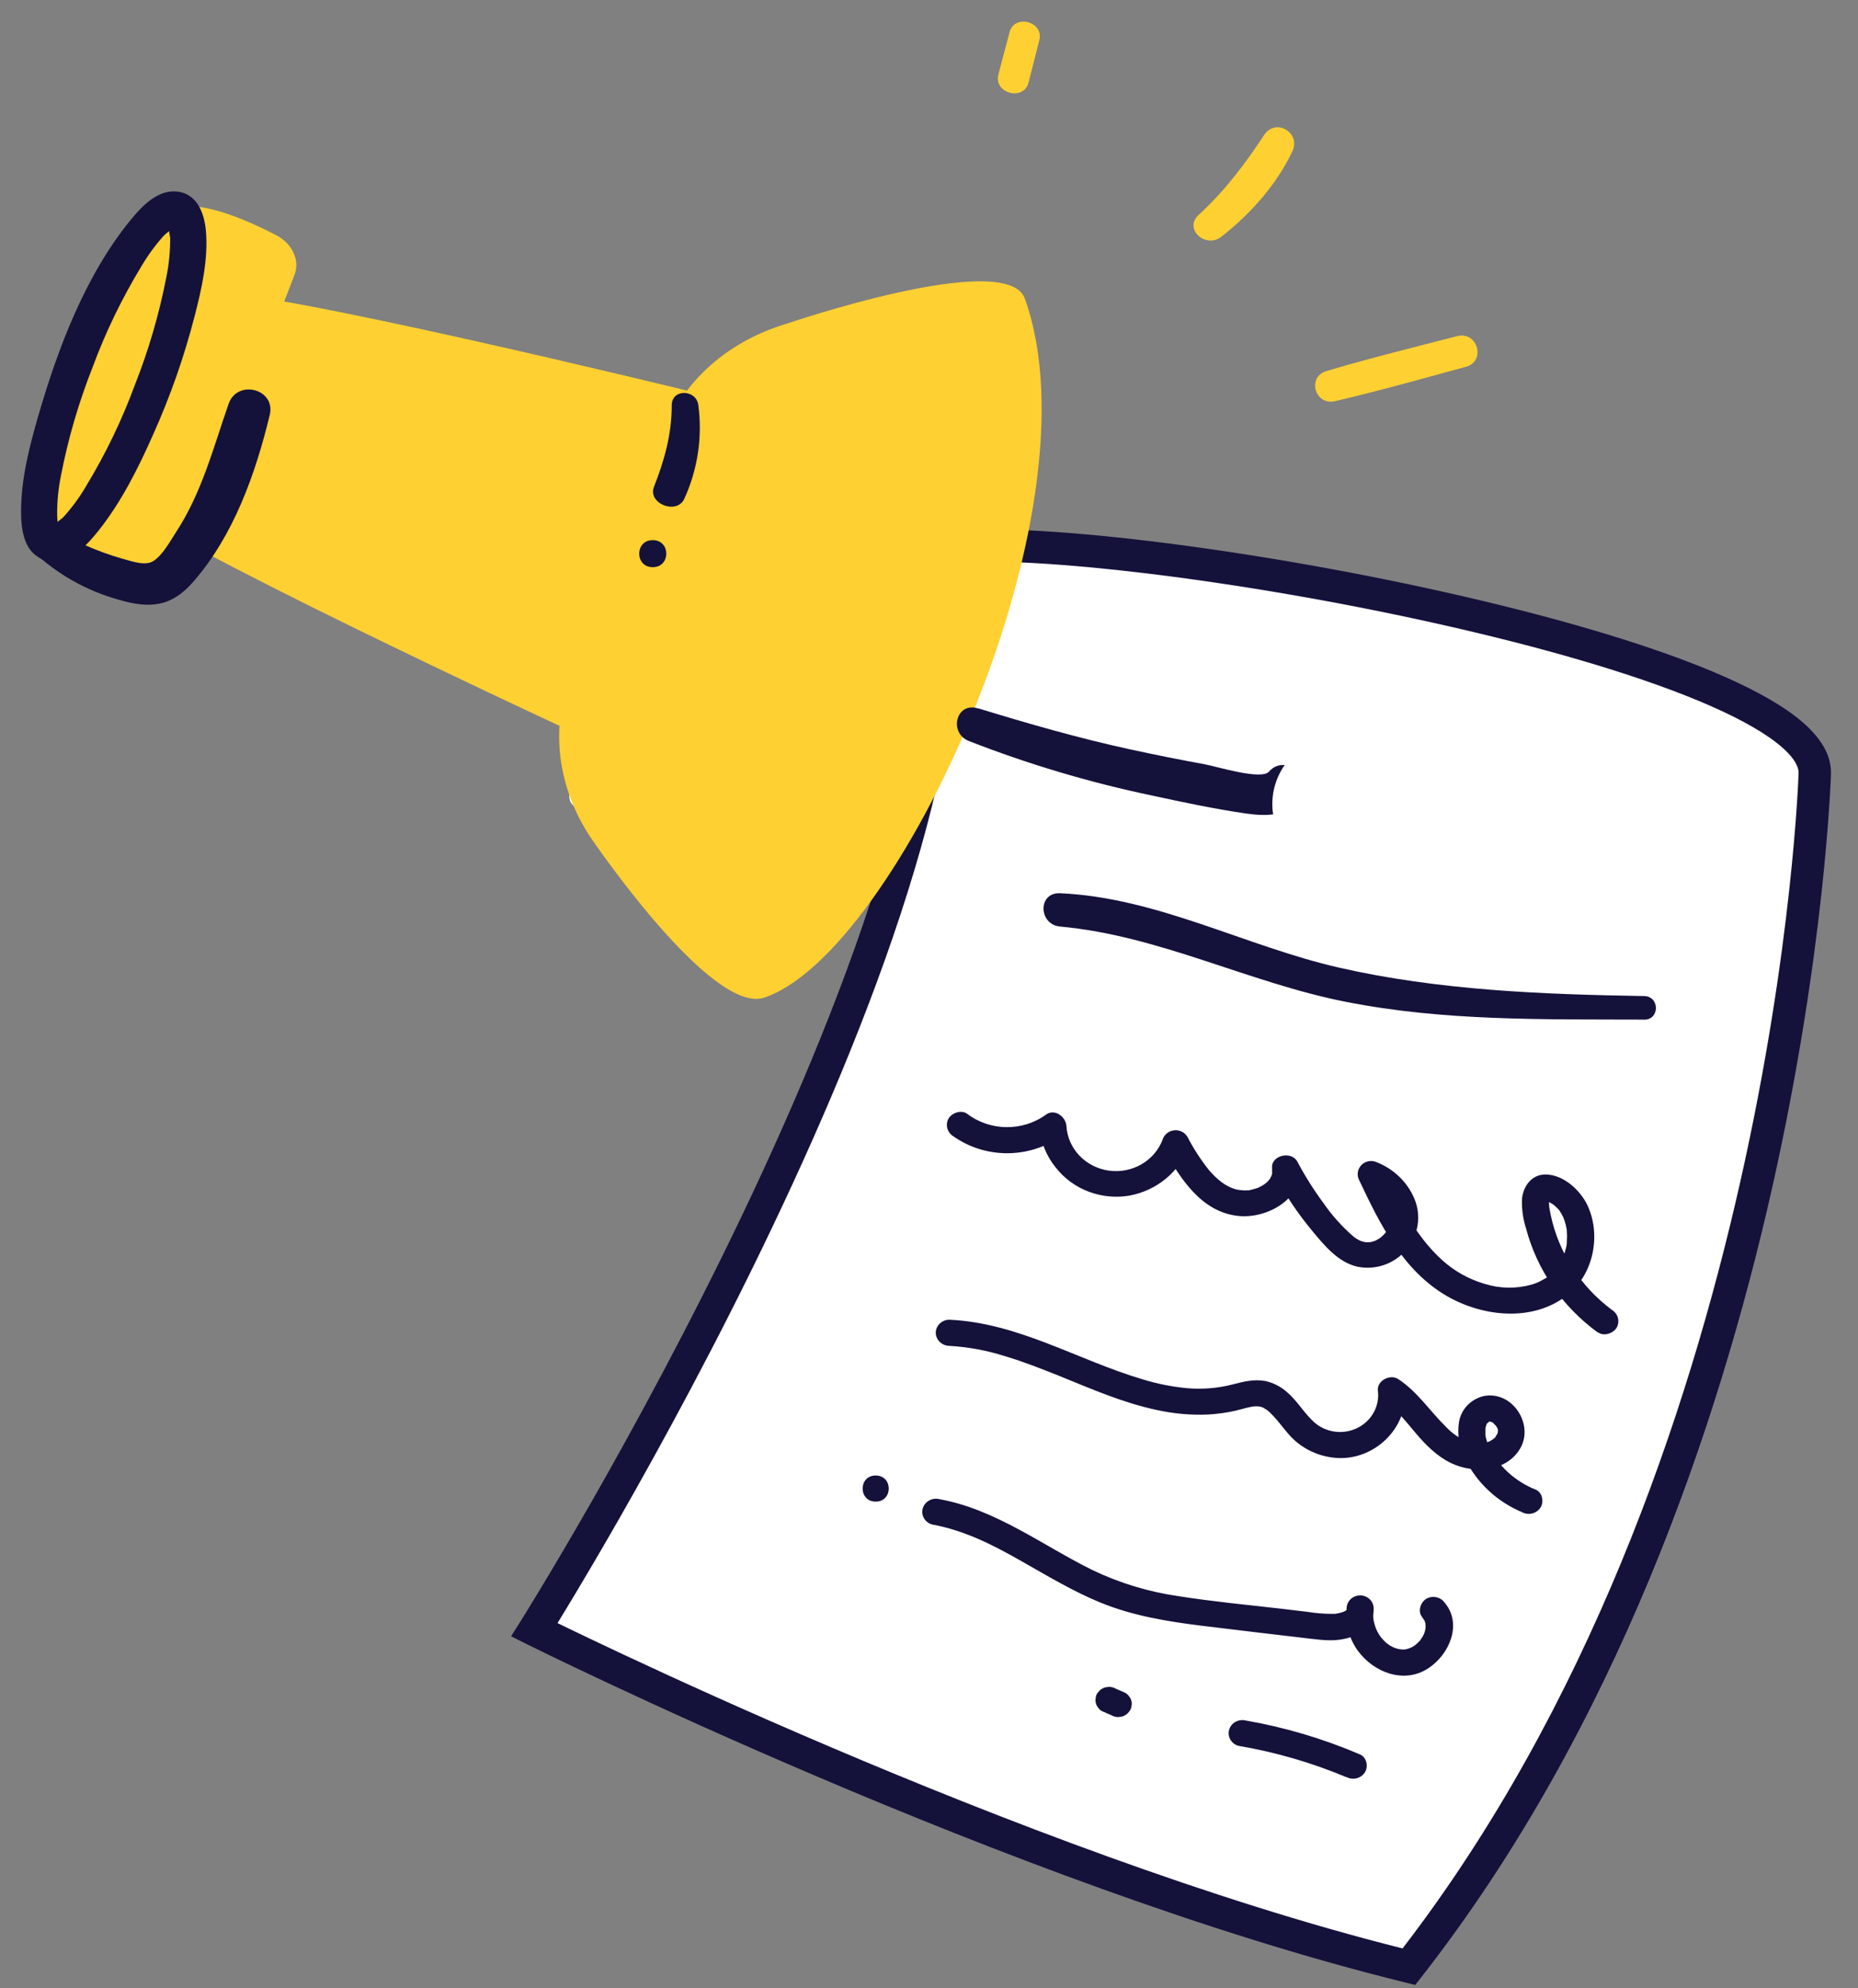 <svg width="43" height="46" viewBox="0 0 43 46" fill="none" xmlns="http://www.w3.org/2000/svg">
<rect x="0" y="0" width="43" height="46" fill="#808080" stroke="none"/>
<path d="M14.332 19.569C14.319 19.502 14.301 19.437 14.277 19.372C14.273 19.357 14.267 19.343 14.26 19.328L14.278 19.372C14.278 19.362 14.27 19.352 14.265 19.342C14.251 19.314 14.236 19.286 14.221 19.259C14.205 19.231 14.189 19.204 14.17 19.178L14.143 19.138C14.137 19.13 14.092 19.073 14.129 19.118C14.166 19.163 14.129 19.118 14.117 19.105C14.106 19.092 14.093 19.078 14.081 19.064C14.068 19.05 14.036 19.018 14.012 18.996C13.989 18.974 13.964 18.953 13.939 18.933C13.914 18.913 13.913 18.913 13.901 18.903C13.97 18.962 13.931 18.925 13.912 18.912C13.854 18.872 13.793 18.837 13.73 18.806C13.705 18.794 13.602 18.756 13.702 18.791L13.61 18.758C13.543 18.737 13.474 18.722 13.403 18.712C13.325 18.691 13.258 18.641 13.216 18.573C13.175 18.502 13.163 18.419 13.185 18.34C13.207 18.264 13.258 18.2 13.328 18.16C13.403 18.123 13.488 18.112 13.57 18.129C14.253 18.248 14.793 18.754 14.936 19.409C14.956 19.488 14.944 19.571 14.905 19.642C14.841 19.747 14.719 19.805 14.594 19.789C14.468 19.773 14.365 19.687 14.332 19.569Z" fill="white"/>
<path d="M12.866 14.345C12.866 14.272 12.86 14.199 12.851 14.127L12.862 14.207C12.839 14.05 12.796 13.898 12.734 13.752L12.765 13.824C12.72 13.721 12.664 13.621 12.6 13.527C12.514 13.383 12.564 13.199 12.712 13.114C12.862 13.034 13.051 13.081 13.14 13.222C13.367 13.556 13.489 13.946 13.493 14.345C13.491 14.511 13.352 14.646 13.18 14.647C13.008 14.644 12.87 14.511 12.866 14.345Z" fill="white"/>
<path d="M41.999 17.915C41.999 17.915 41.5 34.119 32.607 45.5C23.544 43.277 12.366 37.706 12.366 37.706C12.366 37.706 23.039 20.774 21.706 12.678C25.635 12.156 42.17 15.174 41.999 17.915Z" fill="white"/>
<path fill-rule="evenodd" clip-rule="evenodd" d="M26.604 12.518C24.503 12.266 22.691 12.169 21.657 12.306L21.273 12.357L21.336 12.739C21.655 14.677 21.258 17.187 20.45 19.897C19.644 22.597 18.444 25.453 17.198 28.066C15.952 30.678 14.664 33.039 13.688 34.747C13.199 35.601 12.789 36.292 12.501 36.768C12.357 37.007 12.244 37.191 12.167 37.316C12.128 37.379 12.099 37.426 12.079 37.458L12.056 37.494L12.049 37.505L12.366 37.706C12.199 38.041 12.199 38.041 12.199 38.041L12.201 38.042L12.232 38.058L12.329 38.105C12.413 38.147 12.538 38.208 12.701 38.287C13.025 38.444 13.499 38.671 14.095 38.95C15.288 39.509 16.973 40.277 18.941 41.114C22.875 42.788 27.957 44.745 32.518 45.864L32.753 45.922L32.903 45.731C37.397 39.979 39.761 33.023 41.004 27.522C41.625 24.769 41.968 22.374 42.155 20.666C42.248 19.811 42.303 19.129 42.334 18.659C42.35 18.424 42.36 18.242 42.365 18.118C42.368 18.056 42.37 18.009 42.372 17.977L42.373 17.94L42.373 17.933C42.404 17.395 42.028 16.943 41.567 16.585C41.085 16.212 40.403 15.856 39.597 15.521C37.98 14.848 35.783 14.225 33.472 13.707C31.159 13.188 28.716 12.772 26.604 12.518ZM41.624 17.904L41.624 17.906L41.623 17.914L41.622 17.947C41.621 17.977 41.619 18.022 41.616 18.082C41.611 18.201 41.601 18.378 41.586 18.609C41.555 19.069 41.501 19.741 41.409 20.584C41.225 22.27 40.886 24.637 40.272 27.357C39.056 32.742 36.763 39.485 32.46 45.077C28.019 43.964 23.088 42.063 19.235 40.424C17.276 39.591 15.6 38.827 14.414 38.271C13.82 37.993 13.35 37.768 13.028 37.612C12.983 37.59 12.942 37.57 12.903 37.551C12.969 37.443 13.05 37.31 13.143 37.156C13.434 36.675 13.847 35.98 14.339 35.12C15.321 33.4 16.619 31.023 17.874 28.389C19.13 25.758 20.348 22.863 21.168 20.111C21.936 17.539 22.368 15.053 22.132 13.014C23.114 12.949 24.671 13.041 26.514 13.263C28.601 13.514 31.019 13.925 33.308 14.439C35.601 14.953 37.751 15.565 39.309 16.213C40.091 16.538 40.703 16.864 41.107 17.178C41.531 17.507 41.633 17.747 41.624 17.892L41.624 17.904ZM12.366 37.706L12.199 38.041L11.828 37.856L12.049 37.505L12.366 37.706Z" fill="#14123B"/>
<path d="M19.443 13.374C19.443 13.374 30.27 17.474 29.705 18.25C29.139 19.027 17.736 15.209 17.736 15.209L19.443 13.374Z" fill="white"/>
<path d="M15.943 9.047C15.943 9.047 5.881 6.588 4.734 6.764C3.587 6.939 2.446 10.929 2.919 11.642C3.392 12.356 13.033 16.832 13.033 16.832L15.943 9.047Z" fill="#FFD032"/>
<path d="M4.242 13.089L6.817 6.353C6.944 6.022 6.765 5.635 6.392 5.441C5.757 5.112 4.791 4.688 4.174 4.782C3.189 4.933 0.513 11.691 1.189 12.588C1.619 13.153 2.652 13.412 3.351 13.524C3.75 13.588 4.121 13.407 4.242 13.089Z" fill="#FFD032"/>
<path d="M23.718 6.908C23.301 5.744 18.195 7.493 18.195 7.493C16.852 7.893 15.816 8.811 15.361 10.001L13.191 15.674C12.736 16.865 12.907 18.216 13.658 19.359C13.658 19.359 16.45 23.492 17.687 23.08C20.75 22.064 25.501 11.876 23.718 6.908Z" fill="#FFD032"/>
<ellipse cx="0.948" cy="4.15" rx="0.948" ry="4.15" transform="matrix(-0.941 -0.338 -0.36 0.933 4.772 4.954)" fill="#FFD032"/>
<path d="M1.265 12.182C1.184 12.161 1.403 12.03 1.469 11.961C1.668 11.741 1.844 11.502 1.992 11.247C2.443 10.504 2.82 9.723 3.119 8.912C3.441 8.1 3.685 7.261 3.851 6.407C3.912 6.106 3.941 5.801 3.938 5.495C3.919 5.403 3.907 5.31 3.905 5.217C3.94 5.092 3.968 5.257 3.981 5.217C4.001 5.226 4.024 5.23 4.046 5.229C4.055 5.248 4.038 5.259 3.995 5.262C3.987 5.299 3.824 5.414 3.793 5.45C3.594 5.671 3.419 5.91 3.27 6.165C2.82 6.906 2.442 7.686 2.143 8.496C1.822 9.308 1.577 10.147 1.411 11.001C1.35 11.302 1.32 11.607 1.323 11.913C1.323 12.007 1.334 12.1 1.356 12.191C1.395 12.329 1.295 12.191 1.364 12.222C1.852 12.448 1.425 13.143 0.943 12.918C0.535 12.73 0.486 12.201 0.488 11.819C0.488 11.077 0.683 10.324 0.888 9.614C1.341 8.052 1.985 6.343 3.047 5.06C3.291 4.766 3.639 4.401 4.068 4.429C4.556 4.462 4.726 4.925 4.764 5.327C4.825 5.992 4.666 6.694 4.499 7.334C4.26 8.26 3.942 9.166 3.549 10.042C3.205 10.819 2.816 11.602 2.281 12.276C1.993 12.637 1.574 13.097 1.044 12.962C0.515 12.828 0.744 12.049 1.265 12.182Z" fill="#14123B"/>
<path d="M1.21 12.215C1.714 12.522 2.258 12.761 2.829 12.925C3.046 12.982 3.356 13.103 3.551 12.979C3.764 12.844 3.941 12.516 4.075 12.31C4.673 11.396 4.937 10.358 5.29 9.345C5.492 8.765 6.387 8.997 6.243 9.599C5.915 10.954 5.414 12.379 4.474 13.459C3.964 14.046 3.465 14.088 2.73 13.87C1.993 13.662 1.321 13.282 0.773 12.764C0.48 12.481 0.854 12.011 1.21 12.215Z" fill="#14123B"/>
<path d="M16.162 9.377C16.259 10.114 16.147 10.862 15.836 11.542C15.66 11.919 14.981 11.649 15.136 11.26C15.379 10.646 15.546 10.043 15.546 9.377C15.546 8.985 16.119 9.006 16.162 9.377Z" fill="#14123B"/>
<path d="M22.635 16.386C23.798 16.742 24.964 17.078 26.155 17.337C26.73 17.461 27.308 17.578 27.887 17.683C28.15 17.731 29.191 18.055 29.367 17.853C29.74 17.426 30.393 17.971 30.14 18.429C29.888 18.888 29.31 18.89 28.837 18.821C28.11 18.715 27.387 18.562 26.671 18.407C25.218 18.103 23.796 17.68 22.419 17.142C21.952 16.954 22.126 16.23 22.635 16.389V16.386Z" fill="#14123B"/>
<path d="M30.947 17.507C31.165 17.862 31.201 18.294 31.045 18.678C30.885 19.066 30.489 19.496 30.012 19.438C29.451 19.37 29.392 18.712 29.477 18.286C29.57 17.843 29.849 17.458 30.248 17.221C30.474 17.098 30.762 17.171 30.896 17.386C31.262 17.946 30.949 18.579 30.47 18.959C30.151 19.211 29.667 19.053 29.651 18.631C29.636 18.26 29.719 17.761 30.034 17.51C30.38 17.235 30.898 17.489 30.794 17.938C30.736 18.186 30.606 18.368 30.61 18.631L29.791 18.305C29.906 18.233 30.004 18.14 30.079 18.029C30.126 17.935 30.121 17.915 30.079 17.848L30.729 18.012C30.544 18.125 30.241 18.524 30.412 18.74L30.131 18.531C30.027 18.546 30.018 18.533 30.104 18.491C30.125 18.468 30.147 18.445 30.17 18.424C30.311 18.243 30.338 18.001 30.24 17.794C30.07 17.397 30.728 17.152 30.946 17.507H30.947Z" fill="white"/>
<path d="M36.974 30.824C36.154 30.227 35.569 29.377 35.316 28.415C35.245 28.193 35.214 27.961 35.224 27.729C35.257 27.447 35.438 27.174 35.765 27.172C36.185 27.172 36.575 27.539 36.74 27.887C37.059 28.571 36.885 29.481 36.271 29.964C35.48 30.588 34.329 30.468 33.495 29.99C32.476 29.404 31.934 28.321 31.461 27.314C31.4 27.208 31.41 27.076 31.486 26.979C31.562 26.881 31.693 26.838 31.815 26.871C32.235 27.022 32.569 27.337 32.736 27.738C32.9 28.135 32.825 28.587 32.541 28.916C32.272 29.24 31.836 29.391 31.414 29.305C30.967 29.204 30.648 28.812 30.375 28.483C30.035 28.075 29.739 27.635 29.492 27.169L30.077 27.017C30.152 27.744 29.311 28.206 28.647 28.13C27.8 28.036 27.31 27.256 26.943 26.598L27.515 26.525C27.296 27.11 26.776 27.54 26.144 27.66C25.494 27.772 24.833 27.522 24.435 27.013C24.209 26.736 24.076 26.399 24.054 26.047L24.525 26.308C23.786 26.811 22.797 26.804 22.066 26.29C21.921 26.202 21.872 26.021 21.953 25.876C22.03 25.748 22.246 25.668 22.382 25.767C22.916 26.173 23.666 26.181 24.209 25.786C24.414 25.639 24.667 25.842 24.68 26.047C24.71 26.572 25.119 27.004 25.658 27.082C26.197 27.159 26.718 26.861 26.906 26.367C26.941 26.252 27.043 26.167 27.166 26.151C27.291 26.134 27.414 26.191 27.478 26.296C27.621 26.572 27.791 26.835 27.987 27.08C28.171 27.289 28.377 27.467 28.64 27.524C28.647 27.524 28.738 27.539 28.671 27.533C28.706 27.533 28.739 27.533 28.769 27.538C28.799 27.544 28.837 27.538 28.871 27.538C28.959 27.538 28.82 27.552 28.905 27.538C28.971 27.524 29.037 27.506 29.101 27.485C29.162 27.466 29.07 27.504 29.132 27.471C29.157 27.458 29.183 27.447 29.207 27.433C29.217 27.427 29.294 27.377 29.268 27.395C29.243 27.413 29.313 27.358 29.321 27.35C29.329 27.342 29.358 27.312 29.376 27.294C29.333 27.34 29.381 27.284 29.39 27.272C29.399 27.26 29.441 27.163 29.417 27.23C29.425 27.206 29.431 27.181 29.44 27.157C29.462 27.093 29.445 27.204 29.44 27.135C29.44 27.099 29.44 27.064 29.44 27.027C29.409 26.728 29.887 26.617 30.025 26.875C30.2 27.205 30.4 27.523 30.623 27.825C30.821 28.113 31.055 28.375 31.321 28.606C31.373 28.648 31.431 28.683 31.493 28.71C31.514 28.718 31.536 28.724 31.558 28.729L31.607 28.739C31.572 28.739 31.607 28.739 31.621 28.739H31.686C31.686 28.739 31.738 28.733 31.709 28.739C31.732 28.732 31.755 28.726 31.778 28.721L31.824 28.706C31.817 28.706 31.793 28.72 31.824 28.706C31.864 28.687 31.902 28.666 31.938 28.642C31.968 28.623 31.948 28.636 31.938 28.642C31.952 28.631 31.964 28.62 31.976 28.61C32.005 28.584 32.033 28.557 32.058 28.528C32.038 28.551 32.084 28.494 32.089 28.485C32.111 28.453 32.13 28.42 32.146 28.386C32.161 28.354 32.146 28.377 32.146 28.386C32.154 28.365 32.161 28.344 32.166 28.323C32.166 28.312 32.183 28.237 32.179 28.277C32.182 28.243 32.182 28.209 32.179 28.176C32.181 28.147 32.178 28.118 32.17 28.09C32.157 28.023 32.134 27.958 32.103 27.896C32.071 27.839 32.035 27.785 31.994 27.733C31.945 27.68 31.892 27.631 31.836 27.585C31.771 27.541 31.703 27.503 31.631 27.471L32 27.009C32.356 27.776 32.733 28.573 33.38 29.156C33.657 29.407 33.991 29.594 34.355 29.701C34.707 29.813 35.085 29.82 35.44 29.721C35.516 29.7 35.59 29.671 35.659 29.634C35.695 29.615 35.732 29.595 35.767 29.574L35.824 29.538C35.844 29.525 35.87 29.502 35.837 29.529C35.893 29.484 35.945 29.435 35.993 29.382L36.028 29.341C36.023 29.349 35.992 29.384 36.028 29.341C36.053 29.304 36.079 29.268 36.102 29.229C36.124 29.191 36.137 29.167 36.152 29.135C36.161 29.12 36.168 29.103 36.176 29.087C36.176 29.099 36.156 29.14 36.176 29.087C36.202 29.016 36.224 28.943 36.243 28.869C36.251 28.835 36.258 28.8 36.262 28.765C36.267 28.73 36.262 28.813 36.262 28.765C36.262 28.747 36.262 28.73 36.262 28.712C36.268 28.638 36.268 28.563 36.262 28.488C36.262 28.471 36.262 28.454 36.258 28.436C36.269 28.498 36.258 28.449 36.258 28.436C36.251 28.402 36.245 28.369 36.236 28.335C36.227 28.301 36.218 28.27 36.208 28.241L36.19 28.193C36.173 28.138 36.203 28.216 36.19 28.184C36.163 28.124 36.13 28.066 36.093 28.011C36.053 27.951 36.113 28.027 36.063 27.974C36.036 27.947 36.011 27.921 35.981 27.895L35.941 27.863C35.989 27.9 35.953 27.872 35.941 27.863C35.911 27.845 35.882 27.826 35.85 27.81C35.836 27.803 35.771 27.771 35.769 27.777C35.767 27.784 35.821 27.766 35.828 27.761C35.84 27.755 35.85 27.746 35.857 27.734C35.869 27.716 35.867 27.72 35.851 27.746C35.851 27.746 35.869 27.671 35.851 27.753C35.851 27.761 35.841 27.809 35.851 27.759C35.848 27.795 35.848 27.83 35.851 27.865C35.851 27.871 35.857 27.932 35.851 27.902C35.845 27.872 35.857 27.943 35.858 27.949C35.867 28.003 35.877 28.058 35.889 28.112C36.074 28.982 36.575 29.759 37.302 30.303C37.447 30.391 37.496 30.572 37.414 30.717C37.336 30.845 37.122 30.925 36.986 30.825L36.974 30.824Z" fill="#14123B"/>
<path d="M35.224 34.984C34.647 34.742 34.181 34.307 33.911 33.76C33.77 33.494 33.72 33.193 33.766 32.898C33.814 32.605 34.04 32.368 34.339 32.298C34.997 32.172 35.485 32.932 35.201 33.475C34.903 34.046 34.128 34.109 33.589 33.852C33.265 33.699 33.004 33.437 32.778 33.172C32.553 32.908 32.34 32.621 32.046 32.428L32.514 32.166C32.592 33.038 31.793 33.815 30.888 33.726C30.463 33.685 30.074 33.482 29.806 33.161C29.692 33.028 29.589 32.887 29.469 32.759C29.441 32.729 29.413 32.701 29.383 32.672C29.373 32.663 29.302 32.604 29.343 32.635C29.311 32.611 29.276 32.593 29.245 32.573C29.214 32.552 29.223 32.56 29.239 32.567C29.211 32.556 29.183 32.547 29.153 32.541C29.081 32.53 29.007 32.534 28.936 32.551C28.819 32.575 28.705 32.611 28.589 32.638C28.382 32.684 28.173 32.713 27.961 32.725C27.566 32.742 27.171 32.708 26.785 32.623C26 32.459 25.262 32.135 24.525 31.836C24.104 31.667 23.682 31.502 23.248 31.372C22.834 31.241 22.404 31.162 21.969 31.137C21.798 31.133 21.66 31 21.656 30.835C21.658 30.668 21.797 30.534 21.969 30.532C23.569 30.603 24.938 31.465 26.434 31.908C26.772 32.013 27.121 32.083 27.475 32.116C27.831 32.147 28.19 32.117 28.535 32.027C28.786 31.962 29.029 31.902 29.29 31.951C29.474 31.994 29.644 32.081 29.782 32.205C30.038 32.419 30.193 32.721 30.45 32.934C30.73 33.157 31.122 33.193 31.44 33.023C31.758 32.853 31.935 32.513 31.888 32.166C31.867 31.943 32.17 31.782 32.359 31.905C32.809 32.201 33.087 32.641 33.464 33.01C33.611 33.169 33.796 33.292 34.002 33.367C34.044 33.38 34.087 33.39 34.131 33.397C34.069 33.388 34.171 33.397 34.174 33.397H34.238H34.302C34.248 33.403 34.316 33.397 34.328 33.391C34.341 33.384 34.379 33.379 34.404 33.371C34.404 33.371 34.494 33.336 34.446 33.358C34.465 33.35 34.483 33.341 34.501 33.331C34.495 33.331 34.578 33.282 34.545 33.305C34.511 33.328 34.587 33.269 34.583 33.273C34.597 33.259 34.611 33.245 34.624 33.231C34.586 33.276 34.67 33.136 34.65 33.186C34.657 33.169 34.662 33.15 34.667 33.132C34.652 33.19 34.667 33.115 34.667 33.101C34.667 33.157 34.667 33.101 34.667 33.084C34.667 33.067 34.654 33.039 34.644 33.017C34.666 33.065 34.617 32.978 34.606 32.963C34.645 33.017 34.52 32.889 34.577 32.931C34.561 32.92 34.545 32.913 34.529 32.902C34.497 32.885 34.497 32.886 34.529 32.902L34.503 32.894L34.476 32.888C34.511 32.888 34.516 32.888 34.493 32.888C34.432 32.87 34.484 32.898 34.481 32.888C34.478 32.878 34.417 32.913 34.476 32.888C34.476 32.888 34.402 32.936 34.434 32.911C34.467 32.887 34.402 32.946 34.404 32.944C34.422 32.922 34.414 32.918 34.404 32.95C34.395 32.969 34.392 33 34.404 32.95C34.393 32.981 34.384 33.012 34.378 33.044C34.367 33.094 34.378 32.977 34.378 33.066V33.126V33.187C34.383 33.282 34.371 33.159 34.378 33.214C34.395 33.302 34.423 33.389 34.46 33.472C34.679 33.921 35.065 34.274 35.541 34.463C35.697 34.528 35.736 34.745 35.653 34.876C35.563 35.017 35.375 35.065 35.225 34.986L35.224 34.984Z" fill="#14123B"/>
<path d="M33.451 37.099C33.841 37.589 33.537 38.279 33.06 38.593C32.494 38.97 31.787 38.688 31.424 38.189C31.219 37.904 31.127 37.557 31.165 37.212C31.165 37.045 31.305 36.91 31.478 36.91C31.651 36.91 31.791 37.045 31.791 37.212C31.805 37.546 31.554 37.777 31.248 37.879C30.942 37.981 30.653 37.95 30.352 37.915C29.511 37.815 28.669 37.718 27.829 37.614C27.019 37.514 26.221 37.384 25.465 37.075C24.831 36.815 24.246 36.461 23.652 36.125C22.992 35.748 22.332 35.409 21.575 35.27C21.494 35.248 21.426 35.197 21.385 35.126C21.343 35.055 21.333 34.972 21.356 34.894C21.405 34.735 21.575 34.642 21.741 34.683C23.055 34.923 24.12 35.751 25.285 36.325C25.918 36.628 26.597 36.833 27.296 36.931C28.063 37.051 28.839 37.126 29.608 37.213L30.279 37.293C30.452 37.321 30.626 37.335 30.8 37.337H30.891H30.898L30.956 37.326C30.985 37.321 31.013 37.314 31.041 37.306C31.059 37.301 31.077 37.295 31.095 37.289C31.063 37.303 31.063 37.303 31.095 37.289C31.127 37.275 31.141 37.264 31.162 37.251C31.074 37.306 31.241 37.198 31.153 37.262C31.184 37.24 31.165 37.193 31.163 37.253C31.171 37.219 31.172 37.223 31.163 37.262C31.164 37.245 31.164 37.228 31.163 37.211H31.789C31.781 37.284 31.778 37.357 31.782 37.431C31.786 37.477 31.795 37.523 31.809 37.568C31.839 37.687 31.895 37.798 31.972 37.895C31.948 37.864 32.018 37.945 32.026 37.953C32.048 37.976 32.071 37.998 32.095 38.018C32.131 38.047 32.17 38.073 32.212 38.094C32.306 38.144 32.412 38.167 32.519 38.161H32.506C32.525 38.159 32.543 38.155 32.561 38.15C32.588 38.143 32.615 38.135 32.642 38.126C32.582 38.147 32.663 38.113 32.67 38.111C32.699 38.095 32.727 38.078 32.754 38.059C32.772 38.047 32.77 38.048 32.747 38.064C32.762 38.052 32.777 38.04 32.79 38.027C32.804 38.014 32.83 37.987 32.851 37.968C32.908 37.912 32.828 38.007 32.873 37.941C32.891 37.914 32.909 37.887 32.926 37.859C32.933 37.848 32.973 37.765 32.948 37.82C32.959 37.795 32.968 37.769 32.975 37.743C32.983 37.717 32.988 37.692 32.994 37.665C32.98 37.734 32.994 37.645 32.994 37.628C32.994 37.611 32.982 37.521 32.994 37.592C32.994 37.566 32.981 37.541 32.975 37.516C32.962 37.455 32.997 37.54 32.965 37.491C32.945 37.46 32.926 37.429 32.903 37.397C32.806 37.267 32.882 37.059 33.016 36.984C33.165 36.904 33.354 36.951 33.444 37.092L33.451 37.099Z" fill="#14123B"/>
<path d="M20.266 34.74C19.863 34.74 19.863 34.136 20.266 34.136C20.669 34.136 20.67 34.74 20.266 34.74Z" fill="#14123B"/>
<path d="M31.16 41.116C30.361 40.78 29.523 40.537 28.665 40.391C28.584 40.37 28.516 40.318 28.475 40.247C28.434 40.176 28.424 40.093 28.447 40.015C28.495 39.856 28.665 39.763 28.831 39.804C29.742 39.963 30.63 40.227 31.476 40.59C31.631 40.656 31.671 40.872 31.588 41.003C31.498 41.145 31.309 41.192 31.16 41.111V41.116Z" fill="#14123B"/>
<path d="M25.722 39.683L25.507 39.589C25.471 39.572 25.441 39.545 25.419 39.512C25.365 39.45 25.343 39.368 25.358 39.289C25.359 39.248 25.372 39.209 25.395 39.176L25.444 39.115C25.482 39.078 25.529 39.051 25.581 39.037L25.665 39.026C25.721 39.026 25.775 39.04 25.823 39.068L26.038 39.162C26.073 39.18 26.104 39.207 26.126 39.24C26.153 39.269 26.172 39.304 26.181 39.343C26.195 39.381 26.197 39.423 26.187 39.463C26.185 39.503 26.172 39.541 26.15 39.575L26.101 39.636C26.063 39.673 26.015 39.7 25.963 39.714L25.88 39.725C25.824 39.725 25.77 39.711 25.722 39.683Z" fill="#14123B"/>
<path d="M15.107 13.122C14.689 13.122 14.688 12.496 15.107 12.496C15.525 12.496 15.525 13.122 15.107 13.122Z" fill="#14123B"/>
<path d="M38.049 23.589C35.732 23.58 33.419 23.628 31.135 23.175C28.892 22.732 26.83 21.645 24.534 21.436C24.032 21.39 24.013 20.642 24.534 20.665C26.791 20.767 28.817 21.889 30.984 22.385C33.283 22.911 35.694 23.006 38.049 23.044C38.414 23.049 38.415 23.593 38.049 23.591V23.589Z" fill="#14123B"/>
<path d="M24.053 0.931L23.804 1.91C23.694 2.346 22.991 2.162 23.106 1.722L23.364 0.746C23.477 0.316 24.162 0.497 24.053 0.928V0.931Z" fill="#FFD032"/>
<path d="M29.912 3.495C29.555 4.259 28.937 4.954 28.264 5.478C27.902 5.76 27.386 5.297 27.741 4.972C28.348 4.414 28.807 3.803 29.256 3.124C29.524 2.719 30.11 3.07 29.912 3.495Z" fill="#FFD032"/>
<path d="M33.923 8.487C32.919 8.76 31.917 9.043 30.899 9.281C30.43 9.391 30.238 8.716 30.704 8.583C31.702 8.286 32.714 8.037 33.721 7.777C34.197 7.654 34.398 8.359 33.924 8.487H33.923Z" fill="#FFD032"/>
</svg>
